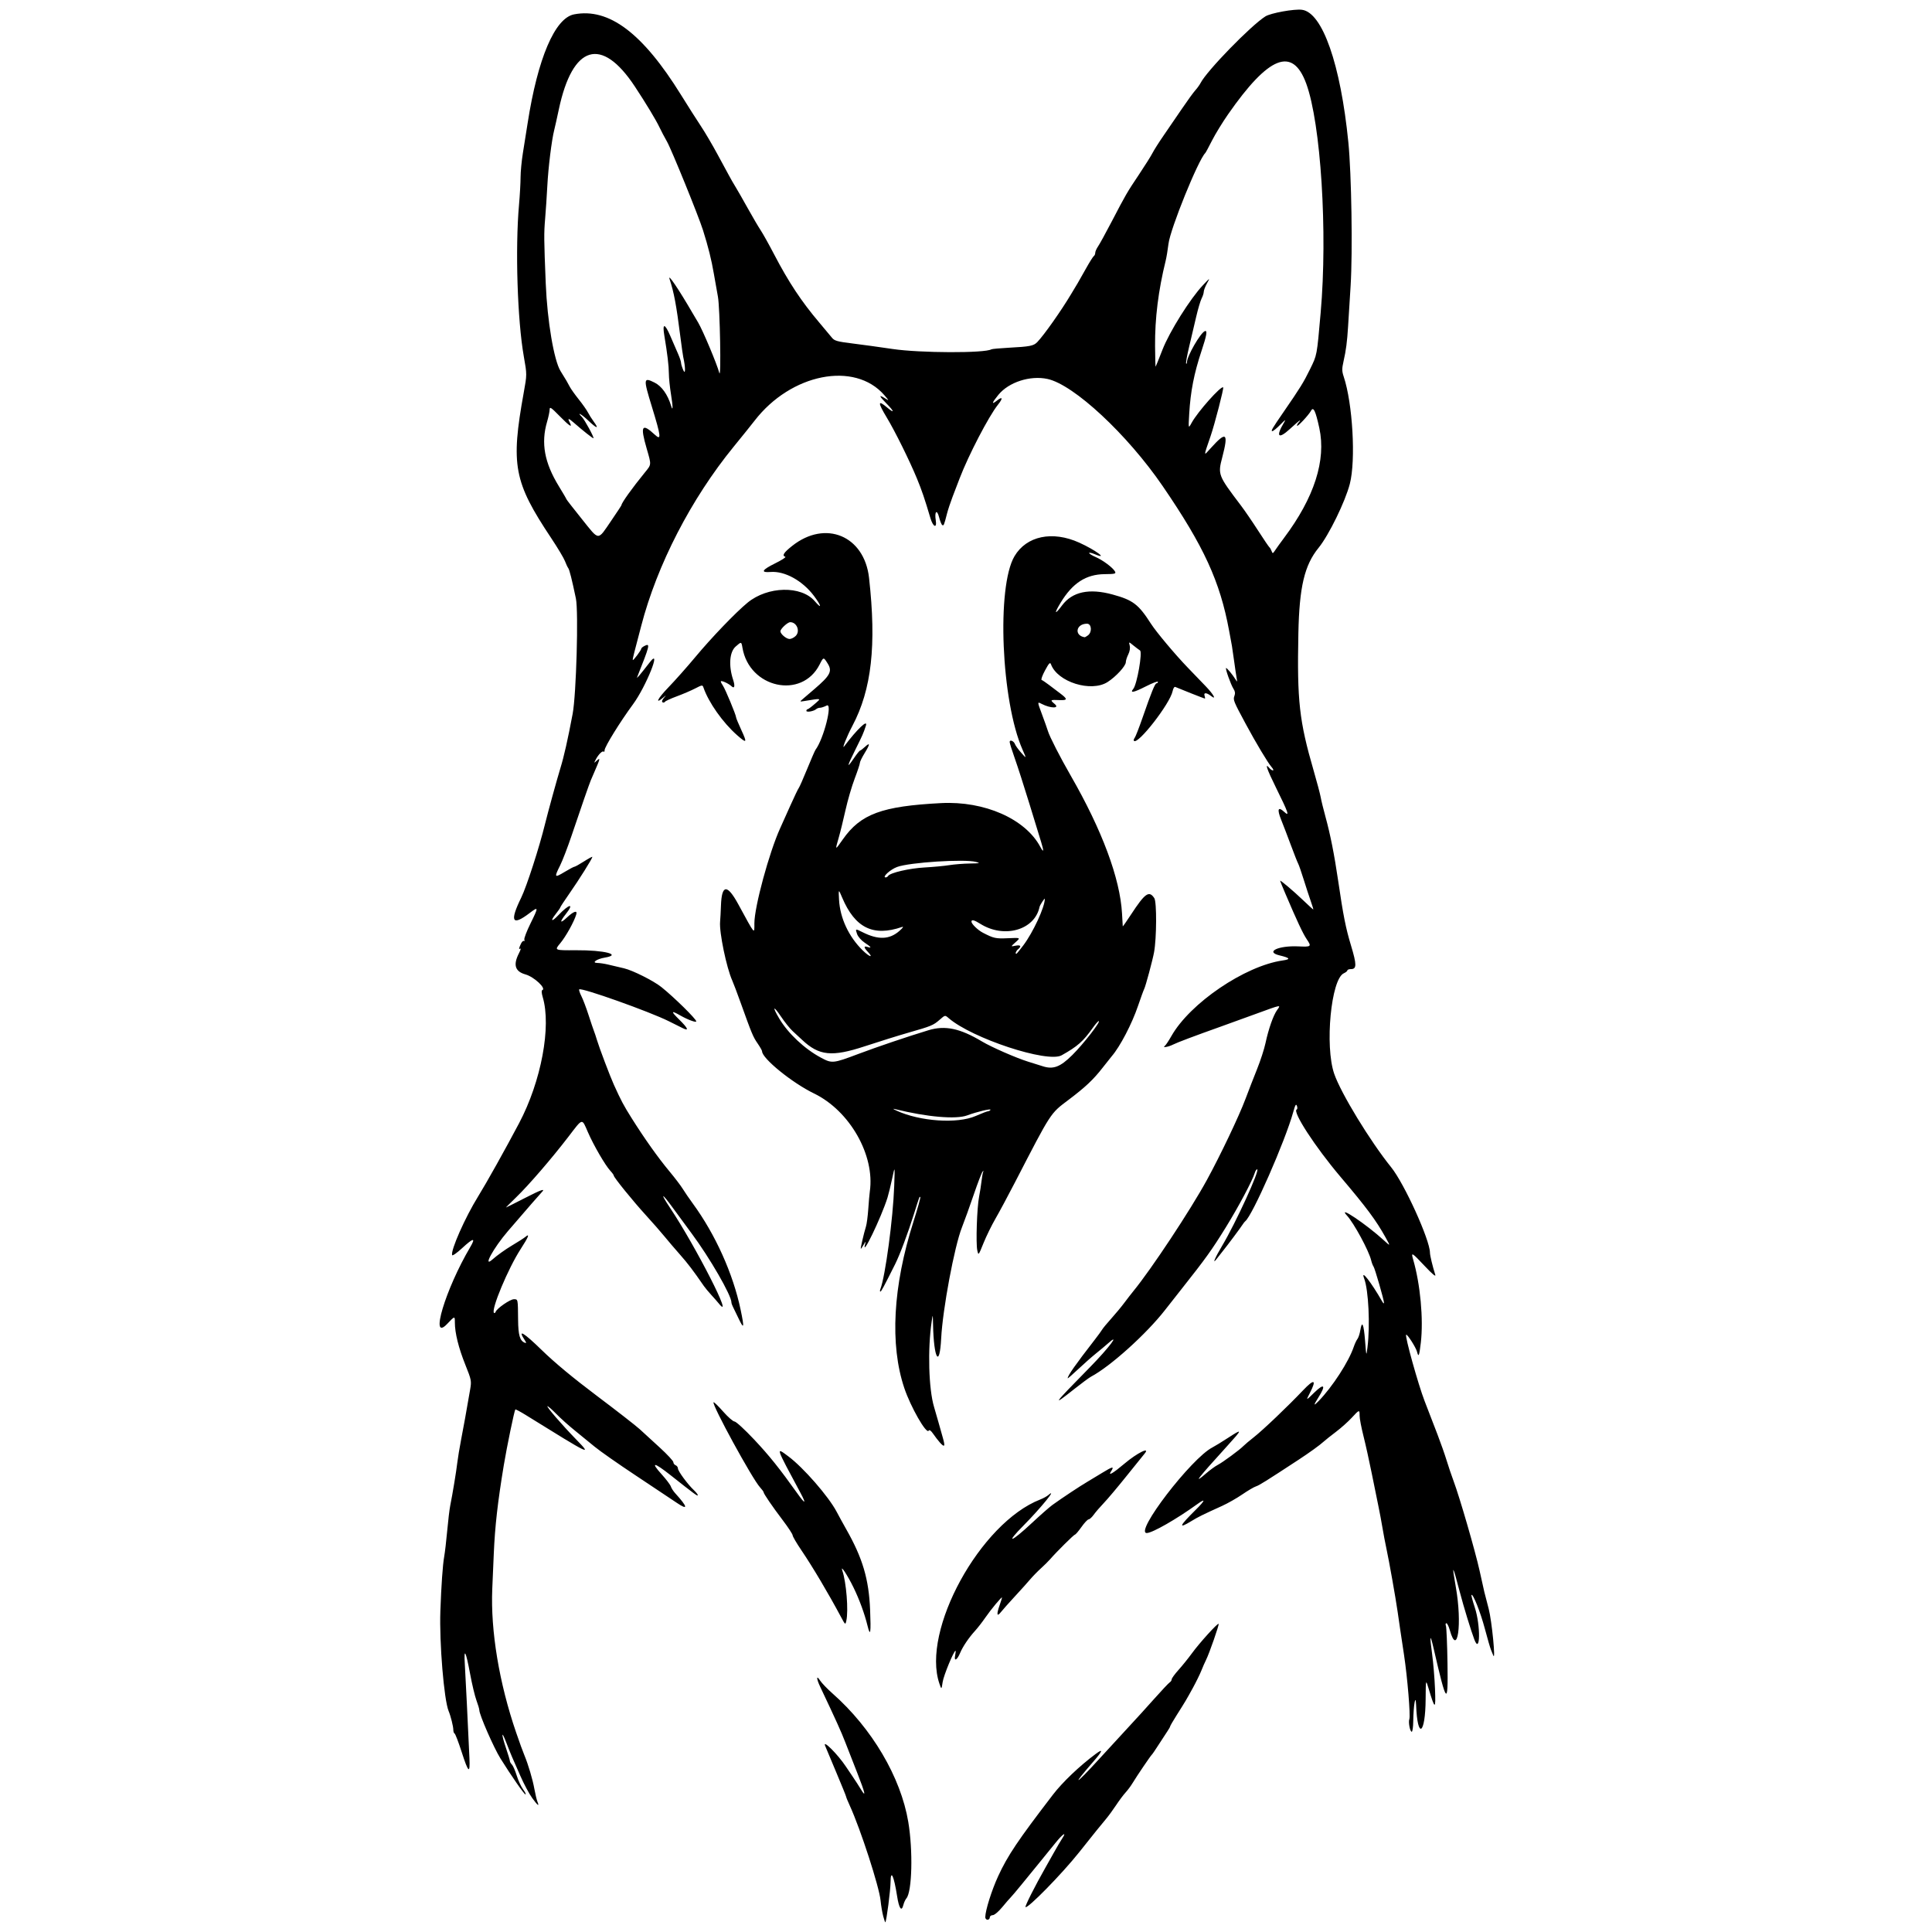 <svg xmlns="http://www.w3.org/2000/svg" width="500mm" height="500mm" viewBox="0 0 500 500" xml:space="preserve"><path d="m228.58 495.92c-0.249-0.916-0.558-2.747-0.687-4.069-0.349-3.566-5.178-18.452-7.958-24.53-0.525-1.148-0.955-2.196-0.955-2.329 0-0.133-1.178-3.037-2.618-6.453-1.44-3.416-2.713-6.455-2.83-6.754-0.665-1.704 3.276 2.234 5.346 5.343 0.27 0.406 1.071 1.592 1.78 2.635 0.709 1.044 1.686 2.556 2.172 3.362 1.372 2.274 1.064 0.885-0.926-4.18-1.002-2.551-2.409-6.152-3.127-8.001-1.125-2.898-2.311-5.523-6.545-14.48-0.99-2.095-0.981-3.075 0.013-1.539 0.423 0.653 1.867 2.156 3.21 3.341 10.199 9.001 17.665 21.66 19.607 33.245 1.246 7.434 0.985 18.054-0.486 19.777-0.279 0.326-0.631 1.091-0.782 1.698-0.47 1.881-1.123 0.955-1.634-2.32-0.813-5.202-1.648-7.001-1.683-3.626-0.023 2.224-1.051 10.149-1.356 10.454-0.05 0.05-0.294-0.659-0.543-1.575zm26.408 0.214c0.036-1.784 1.661-6.94 3.33-10.567 2.456-5.336 5.1-9.272 14.183-21.109 2.489-3.243 6.876-7.423 11.05-10.527 2.075-1.543 1.848-0.828-0.643 2.028-5.797 6.647-4.69 6.125 1.563-0.737 2.812-3.086 6.372-6.957 7.91-8.603 1.539-1.646 4.381-4.772 6.315-6.948 1.935-2.175 3.746-4.098 4.025-4.272 0.279-0.174 0.51-0.53 0.512-0.791 1e-3 -0.261 0.803-1.365 1.781-2.452 0.977-1.088 2.533-3.016 3.457-4.285 1.957-2.688 6.659-7.876 6.91-7.624 0.189 0.189-2.449 7.757-3.256 9.338-0.277 0.544-0.825 1.79-1.216 2.769-0.391 0.979-1.397 3.026-2.235 4.549-1.713 3.112-1.823 3.297-4.159 6.991-0.925 1.462-1.681 2.763-1.681 2.893 0 0.129-0.332 0.717-0.738 1.306-0.406 0.589-1.417 2.14-2.248 3.445-0.831 1.305-1.62 2.462-1.754 2.571-0.307 0.25-3.888 5.531-4.984 7.35-0.453 0.753-1.272 1.854-1.82 2.448-0.548 0.593-1.642 2.058-2.432 3.254-0.79 1.196-1.961 2.798-2.602 3.56-1.343 1.593-2.83 3.438-7.017 8.702-4.413 5.549-13.319 14.637-13.836 14.12-0.198-0.198 2.532-5.604 5.133-10.165 0.434-0.761 1.435-2.541 2.225-3.955 0.79-1.414 1.759-3.06 2.154-3.659 1.254-1.899 0.103-1.135-1.746 1.159-0.979 1.214-2.814 3.475-4.079 5.024-1.264 1.549-3.388 4.151-4.719 5.782-1.331 1.632-2.611 3.144-2.845 3.362-0.234 0.218-1.197 1.33-2.141 2.472-0.974 1.179-2.042 2.077-2.47 2.077-0.415 0-0.754 0.267-0.754 0.593 0 0.326-0.267 0.593-0.593 0.593-0.326 0-0.587-0.311-0.579-0.692zm-117.28-30.852c-0.758-1.033-2.116-3.57-3.018-5.636-0.902-2.067-1.878-4.292-2.169-4.944-0.291-0.653-0.969-2.344-1.507-3.758-1.28-3.362-1.311-2.219-0.042 1.521 0.542 1.598 0.986 3.079 0.986 3.291 0 0.212 0.237 0.623 0.527 0.913 0.29 0.29 0.847 1.568 1.238 2.839 0.391 1.272 1.142 2.891 1.668 3.598 0.526 0.707 0.794 1.286 0.594 1.286-0.321 0-3.66-4.802-6.464-9.295-1.742-2.792-5.474-11.331-5.475-12.525-1.2e-4 -0.29-0.332-1.417-0.739-2.505-0.406-1.088-1.15-4.202-1.653-6.922-1.086-5.872-1.632-6.894-1.363-2.548 0.175 2.816 0.84 16.356 1.199 24.401 0.188 4.207-0.26 3.855-2.01-1.582-0.822-2.556-1.645-4.707-1.827-4.779-0.182-0.072-0.332-0.497-0.332-0.943 0-0.876-0.673-3.579-1.21-4.858-1.203-2.867-2.433-17.723-2.144-25.907 0.23-6.535 0.613-11.997 0.984-14.041 0.197-1.088 0.551-4.114 0.786-6.724 0.235-2.611 0.588-5.547 0.784-6.526 0.623-3.104 1.565-8.821 1.825-11.075 0.138-1.196 0.595-3.955 1.015-6.131 0.695-3.594 1.217-6.492 2.325-12.909 0.366-2.12 0.305-2.428-1.248-6.299-1.762-4.391-2.721-8.262-2.721-10.98 0-1.709 0-1.709-2.003 0.395-4.585 4.818-0.436-9.003 5.96-19.85 1.52-2.577 0.867-2.498-2.106 0.254-1.324 1.226-2.475 2.028-2.557 1.782-0.411-1.234 3.374-9.783 6.724-15.184 2.12-3.418 7.042-12.218 10.604-18.958 5.728-10.839 8.388-25.038 6.114-32.642-0.297-0.994-0.346-1.713-0.123-1.788 1.16-0.387-2.098-3.446-4.34-4.074-2.694-0.756-3.227-2.456-1.705-5.44 0.41-0.805 0.588-1.366 0.396-1.247-0.466 0.288-0.442 0.012 0.103-1.183 0.249-0.547 0.603-0.902 0.787-0.789 0.183 0.113 0.24-0.038 0.125-0.336-0.114-0.298 0.61-2.196 1.608-4.218 2.108-4.267 2.092-4.441-0.242-2.666-4.536 3.45-5.212 2.214-2.177-3.983 1.406-2.871 4.699-13.054 6.173-19.089 0.711-2.911 3.154-11.789 3.973-14.437 0.919-2.971 1.917-7.396 3.168-14.041 0.944-5.015 1.549-26.479 0.842-29.863-1.034-4.946-1.662-7.441-1.976-7.856-0.187-0.247-0.575-1.073-0.862-1.834-0.287-0.761-1.884-3.431-3.55-5.933-9.7-14.571-10.509-18.861-7.106-37.683 0.842-4.656 0.842-4.656 0.021-9.295-1.667-9.417-2.254-27.92-1.246-39.302 0.219-2.472 0.399-5.665 0.401-7.095 2e-3 -1.43 0.276-4.278 0.608-6.329 0.333-2.051 0.882-5.508 1.22-7.684 2.608-16.78 7.056-27.202 12.019-28.16 9.017-1.741 17.752 4.837 27.677 20.843 1.821 2.937 4.144 6.586 5.162 8.108 1.018 1.523 2.954 4.816 4.303 7.317s2.652 4.905 2.897 5.34c0.245 0.435 0.64 1.147 0.877 1.582 0.237 0.435 0.712 1.236 1.056 1.78 0.344 0.544 1.665 2.858 2.936 5.142 1.271 2.284 2.786 4.865 3.366 5.735 0.581 0.87 2.171 3.718 3.533 6.329 3.739 7.163 7.058 12.171 11.665 17.601 1.384 1.632 2.851 3.386 3.26 3.899 0.643 0.807 1.353 1.008 5.273 1.492 2.491 0.307 7.2 0.955 10.463 1.44 7.04 1.046 23.877 1.101 25.524 0.083 0.169-0.104 2.149-0.288 4.4-0.407 5.63-0.299 6.541-0.48 7.5-1.482 1.777-1.86 6.207-8.148 8.762-12.438 0.704-1.181 1.462-2.444 1.685-2.806 0.223-0.362 1.173-2.037 2.111-3.722 0.938-1.685 1.868-3.164 2.066-3.287 0.198-0.123 0.361-0.496 0.361-0.831s0.327-1.08 0.726-1.658c0.399-0.577 1.979-3.453 3.511-6.39 3.733-7.157 3.935-7.506 7.122-12.273 1.522-2.278 3.084-4.764 3.47-5.526s1.687-2.808 2.89-4.549c1.204-1.74 3.335-4.855 4.737-6.922 1.402-2.067 2.953-4.202 3.446-4.746 0.493-0.544 1.109-1.4 1.368-1.902 1.624-3.154 12.987-14.832 16.755-17.219 1.383-0.876 7.477-1.979 9.482-1.716 5.299 0.696 9.991 14.104 11.999 34.284 0.819 8.232 1.135 28.35 0.584 37.18-0.251 4.024-0.545 8.741-0.653 10.482-0.249 4.019-0.526 6.145-1.176 9.018-0.436 1.929-0.43 2.558 0.037 3.955 2.328 6.955 3.17 21.636 1.592 27.767-1.182 4.593-5.44 13.306-8.091 16.559-3.653 4.482-4.986 10.128-5.228 22.152-0.352 17.467 0.226 22.653 3.955 35.507 0.861 2.968 1.685 6.083 1.832 6.922 0.146 0.839 0.699 3.097 1.227 5.018 1.243 4.515 2.296 9.822 3.272 16.482 1.342 9.155 1.969 12.314 3.358 16.911 1.468 4.859 1.466 6.03-0.011 6.03-0.518 0-0.943 0.149-0.943 0.332 0 0.183-0.422 0.524-0.938 0.759-3.295 1.501-4.946 18.818-2.479 26.003 1.721 5.012 9.29 17.432 14.747 24.198 3.399 4.214 10.012 18.768 10.033 22.079 4e-3 0.744 0.674 3.531 1.376 5.729 0.209 0.654-0.713-0.109-2.762-2.287-3.342-3.553-3.547-3.666-2.957-1.635 1.853 6.378 2.687 15.396 1.985 21.469-0.402 3.478-0.594 3.945-0.984 2.392-0.279-1.111-2.559-4.675-2.822-4.411-0.361 0.361 3.122 12.866 4.776 17.15 1 2.589 2.503 6.487 3.34 8.663 0.837 2.175 1.901 5.201 2.365 6.724 0.463 1.523 1.276 3.926 1.805 5.34 1.553 4.147 5.571 17.994 6.714 23.139 0.58 2.611 1.135 5.102 1.234 5.537 0.099 0.435 0.607 2.401 1.129 4.368 0.822 3.1 1.88 13.941 1.176 12.046-0.121-0.326-0.377-0.949-0.569-1.384-0.191-0.435-0.915-2.927-1.607-5.537-1.122-4.232-3.057-9.103-3.457-8.703-0.082 0.082 0.307 1.54 0.864 3.24 1.534 4.678 1.424 12.349-0.119 8.29-0.862-2.267-2.783-8.546-3.768-12.319-1.881-7.201-2.125-7.487-1.013-1.187 1.673 9.483 0.433 18.227-1.57 11.072-0.274-0.978-0.672-1.777-0.884-1.777s-0.265 0.311-0.117 0.692c0.148 0.381 0.333 4.786 0.409 9.789 0.171 11.088-0.224 10.661-3.568-3.862-0.95-4.128-1.099-3.66-0.42 1.324 0.309 2.266 0.649 6.345 0.755 9.065 0.214 5.438 1e-3 5.438-1.622 0-0.768-2.571-0.768-2.571-0.802 2.571-0.061 9.322-2.121 10.643-2.468 1.582-0.121-3.172-0.687 0.073-0.742 4.252-0.019 1.468-0.193 2.67-0.386 2.67-0.449 0-0.923-2.474-0.624-3.255 0.334-0.871-0.488-10.798-1.386-16.72-0.939-6.194-1.131-7.49-1.643-11.075-0.518-3.623-2.21-13.153-2.915-16.415-0.305-1.414-0.761-3.817-1.013-5.34-0.252-1.523-0.719-4.015-1.038-5.537-0.319-1.523-1.097-5.35-1.728-8.504-0.631-3.154-1.598-7.515-2.147-9.69-0.549-2.175-0.999-4.533-0.999-5.241 0-1.651-0.058-1.635-2.068 0.546-0.929 1.008-2.757 2.638-4.062 3.623-1.305 0.985-2.729 2.117-3.164 2.517-0.978 0.898-3.673 2.845-6.535 4.72-8.393 5.5-10.181 6.617-10.993 6.869-0.504 0.157-2.092 1.09-3.53 2.075-1.438 0.984-3.785 2.321-5.215 2.969-5.081 2.304-6.182 2.848-7.984 3.947-3.472 2.117-3.168 1.333 1.131-2.921 2.51-2.484 2.681-3.116 0.396-1.463-5.324 3.852-11.61 7.448-13.051 7.466-3.353 0.042 11.541-19.381 16.991-22.157 0.607-0.309 2.417-1.418 4.022-2.463 3.836-2.498 3.814-2.321-0.261 2.166-7.703 8.481-8.922 10.062-5.42 7.032 1.009-0.873 2.367-1.863 3.018-2.2 1.308-0.677 5.733-3.936 6.665-4.909 0.326-0.341 1.549-1.37 2.717-2.287 2.353-1.847 8.737-7.933 12.708-12.115 2.902-3.056 3.563-2.806 1.773 0.67-1.061 2.059-1.061 2.059 1.154-0.103 2.57-2.509 3.06-1.897 1.037 1.293-1.308 2.063-1.288 2.325 0.072 0.919 3.602-3.723 7.785-10.184 9.09-14.041 0.267-0.789 0.696-1.702 0.954-2.029 0.258-0.326 0.593-1.351 0.744-2.276 0.434-2.65 0.884-1.638 1.229 2.767 0.318 4.057 0.318 4.057 0.618 1.684 0.717-5.676 0.279-14.831-0.852-17.807-1.011-2.659 1.796 0.912 4.669 5.941 0.249 0.435 0.457 0.599 0.464 0.365 0.019-0.69-2.378-9.004-2.725-9.45-0.175-0.225-0.445-0.937-0.599-1.582-0.595-2.483-4.446-9.599-6.268-11.582-2.659-2.895 5.037 2.27 9.562 6.417 1.738 1.593 1.738 1.593 0.418-0.781-2.455-4.416-4.879-7.673-11.674-15.69-6.537-7.712-12.524-16.932-11.301-17.403 0.188-0.072 0.211-0.488 0.049-0.923-0.23-0.62-0.435-0.278-0.95 1.582-2.088 7.549-10.581 26.87-12.429 28.278-0.145 0.11-0.441 0.484-0.659 0.831-0.501 0.799-3.876 5.318-5.141 6.884-0.527 0.653-1.227 1.543-1.555 1.978-1.298 1.722-0.513-0.181 1.387-3.362 3.521-5.896 9.873-19.777 9.05-19.777-0.179 0-0.447 0.4-0.596 0.89-0.616 2.031-4.2 8.774-7.516 14.14-3.602 5.828-5.209 8.07-11.346 15.819-1.465 1.851-3.423 4.341-4.351 5.534-4.825 6.208-14.167 14.625-19.181 17.282-0.485 0.257-2.414 1.681-4.287 3.165-6.086 4.821-5.675 4.246 4.01-5.612 4.942-5.031 8.122-9.278 4.514-6.028-0.544 0.489-1.874 1.602-2.957 2.472-1.083 0.87-3.172 2.716-4.644 4.102-1.472 1.386-2.675 2.43-2.675 2.32 0-0.683 1.974-3.495 7.028-10.011 0.856-1.104 1.717-2.285 1.912-2.625 0.195-0.339 1.245-1.607 2.333-2.816 1.088-1.21 2.601-3.034 3.362-4.054 0.761-1.02 1.839-2.409 2.394-3.087 4.646-5.674 14.729-20.92 18.993-28.722 3.513-6.428 8.329-16.541 9.984-20.963 0.773-2.067 2.124-5.544 3.002-7.728 0.878-2.184 1.86-5.209 2.183-6.724 0.78-3.668 2.039-7.252 3.017-8.588 1.029-1.406 1.16-1.429-5.334 0.947-3.059 1.119-7.164 2.606-9.121 3.305-7.15 2.55-11.345 4.131-12.543 4.729-1.24 0.618-2.869 0.861-2.066 0.308 0.232-0.16 0.995-1.304 1.697-2.542 4.827-8.522 19.041-18.172 28.823-19.567 2.126-0.303 1.896-0.654-0.862-1.316-3.767-0.904-0.272-2.561 4.897-2.322 3.356 0.155 3.466 0.061 2.164-1.858-0.985-1.452-2.535-4.761-5.542-11.829-0.737-1.732-1.339-3.211-1.339-3.285 0-0.278 3.362 2.558 5.87 4.952 1.425 1.36 2.642 2.472 2.705 2.472s-0.216-0.934-0.621-2.077c-0.405-1.142-1.234-3.678-1.844-5.636-0.61-1.958-1.258-3.827-1.441-4.153s-1.026-2.462-1.874-4.746c-0.848-2.284-1.988-5.264-2.534-6.621-1.103-2.745-0.8-3.505 0.805-2.023 1.456 1.345 1.072 0.217-2.146-6.297-2.38-4.817-2.973-6.578-1.698-5.043 0.275 0.332 0.688 0.603 0.916 0.603 0.229 0 0.063-0.4-0.368-0.89-0.932-1.058-4.022-6.218-6.691-11.174-3.152-5.852-3.294-6.206-2.907-7.223 0.245-0.645 0.175-1.19-0.234-1.815-0.691-1.054-2.233-5.399-1.917-5.399 0.252 0 1.676 1.724 2.424 2.934 0.472 0.764 0.494 0.738 0.293-0.363-0.119-0.653-0.408-2.611-0.642-4.351-0.234-1.74-0.493-3.52-0.574-3.955-0.081-0.435-0.411-2.215-0.732-3.955-2.349-12.726-6.522-21.808-17.175-37.378-9.167-13.397-23.021-26.284-29.826-27.744-4.489-0.963-10.007 0.818-12.694 4.097-1.714 2.092-1.868 2.67-0.406 1.52 1.512-1.189 1.647-0.658 0.272 1.065-2.38 2.982-7.607 13.036-9.921 19.084-0.458 1.196-1.275 3.332-1.817 4.746-0.542 1.414-1.189 3.372-1.438 4.351-0.758 2.973-0.846 3.184-1.226 2.949-0.202-0.125-0.57-1.032-0.818-2.016-0.547-2.171-1.233-1.533-0.862 0.801 0.346 2.177-0.694 1.744-1.382-0.575-1.481-4.997-2.228-7.193-3.491-10.256-1.923-4.663-5.692-12.278-7.832-15.821-2.346-3.885-2.317-4.606 0.101-2.571 1.998 1.681 1.923 1.091-0.126-0.989-2.026-2.057-2.114-2.46-0.283-1.294 0.98 0.624 0.953 0.544-0.311-0.911-7.677-8.843-24.158-5.587-33.574 6.633-0.787 1.021-3.22 4.047-5.407 6.724-11.004 13.472-19.842 30.608-23.93 46.398-0.676 2.611-1.467 5.636-1.758 6.723-0.291 1.087-0.48 2.027-0.419 2.087 0.161 0.161 2.198-2.569 2.201-2.95 1e-3 -0.178 0.446-0.528 0.987-0.779 1.342-0.623 1.178 0.028-2.064 8.169-0.217 0.546 0.634-0.458 3.296-3.884 3.178-4.091-0.987 6.322-4.354 10.886-3.314 4.492-7.361 11.032-7.361 11.895 0 0.339-0.11 0.506-0.245 0.372-0.313-0.313-1.362 0.732-2.034 2.028-0.52 1.002-0.519 1.003 0.306 0.256 0.921-0.833 0.84-0.474-0.664 2.965-0.334 0.765-0.758 1.746-0.941 2.181-0.425 1.012-2.561 7.163-4.944 14.239-1.026 3.046-2.376 6.556-3 7.801-1.56 3.109-1.463 3.251 1.139 1.681 1.251-0.754 2.416-1.372 2.59-1.372 0.174-5.5e-4 1.286-0.622 2.472-1.381 1.186-0.759 2.156-1.28 2.156-1.159 0 0.405-3.456 5.92-5.895 9.406-1.326 1.896-2.411 3.548-2.411 3.671 0 0.124-0.549 0.918-1.22 1.765-1.453 1.834-0.999 2.055 0.651 0.317 2.913-3.066 4.325-3.301 1.973-0.329-1.641 2.073-1.488 2.552 0.282 0.89 1.763-1.655 2.805-2.003 2.449-0.819-0.57 1.9-2.695 5.72-4.152 7.462-1.528 1.828-1.528 1.828 4.089 1.793 7.362-0.047 11.984 1.142 7.432 1.911-2.094 0.354-3.495 1.359-1.919 1.378 0.595 7e-3 1.841 0.192 2.769 0.412 0.928 0.22 2.799 0.661 4.157 0.98 2.266 0.533 7.64 3.236 9.673 4.866 3.271 2.621 8.999 8.255 9.011 8.863 7e-3 0.389-2.214-0.431-4.12-1.522-2.442-1.396-2.511-1.128-0.279 1.07 2.25 2.214 2.602 3.048 0.944 2.232-0.598-0.294-2.228-1.106-3.623-1.805-4.985-2.497-22.679-8.79-23.213-8.255-0.118 0.118 0.133 0.899 0.557 1.736 0.425 0.837 1.259 3.034 1.854 4.884 0.595 1.849 1.227 3.718 1.404 4.153 0.177 0.435 0.532 1.503 0.79 2.373 0.575 1.94 3.363 9.309 4.34 11.47 1.894 4.188 2.536 5.398 4.645 8.748 3.328 5.287 6.835 10.223 9.738 13.705 1.408 1.689 2.967 3.736 3.464 4.549 0.497 0.812 1.672 2.528 2.612 3.812 5.827 7.964 10.412 18.146 12.365 27.461 1.009 4.812 0.888 5.258-0.586 2.156-0.598-1.258-1.245-2.596-1.438-2.974-0.193-0.378-0.351-0.85-0.351-1.05 0-1.831-5.611-11.556-10.32-17.887-1.394-1.874-3.585-4.858-4.869-6.63-2.875-3.969-3.365-3.964-0.712 7e-3 6.664 9.975 16.946 30.177 12.58 24.717-0.325-0.406-1.179-1.378-1.897-2.159-0.719-0.781-1.574-1.808-1.9-2.282-2.751-3.994-4.176-5.869-6.18-8.133-1.278-1.443-3.1-3.577-4.05-4.742-0.949-1.165-3.109-3.631-4.8-5.48-3.316-3.627-8.307-9.783-8.307-10.246 0-0.157-0.391-0.705-0.87-1.218-1.326-1.424-4.321-6.576-5.819-10.012-1.609-3.689-1.248-3.774-5.05 1.183-4.314 5.624-10.23 12.483-13.495 15.645-1.516 1.468-2.714 2.67-2.662 2.67 0.052 0 2.191-1.074 4.752-2.387 4.479-2.295 5.597-2.676 4.453-1.516-0.472 0.479-3.444 3.898-8.692 10-3.774 4.388-6.67 9.717-3.974 7.312 1.122-1.001 3.341-2.59 4.931-3.533 1.59-0.943 3.203-1.976 3.583-2.296 1.187-0.999 0.767 0.062-1.254 3.172-3.218 4.951-7.728 15.749-6.895 16.511 0.137 0.125 0.329 3.6e-4 0.428-0.277 0.316-0.885 3.747-3.254 4.713-3.254 1.07 0 1.044-0.126 1.094 5.34 0.036 3.989 0.465 5.436 1.758 5.932 0.429 0.164 0.408-9e-3 -0.09-0.77-1.887-2.88-0.204-1.882 4.405 2.611 3.389 3.304 8.102 7.218 14.338 11.909 5.11 3.843 10.091 7.721 11.07 8.617s3.337 3.057 5.241 4.8c1.903 1.743 3.461 3.425 3.461 3.736s0.267 0.669 0.593 0.794c0.326 0.125 0.593 0.504 0.593 0.841 0 0.671 2.531 4.107 4.135 5.613 0.554 0.52 1.007 1.102 1.007 1.292 0 0.356-0.788-0.222-7.03-5.158-4.348-3.439-5.316-3.547-2.345-0.262 1.177 1.301 2.253 2.722 2.391 3.157 0.138 0.435 0.656 1.236 1.152 1.78 3.252 3.569 3.402 4.505 0.393 2.46-1.251-0.85-6.011-4.021-10.577-7.046-4.567-3.025-9.372-6.39-10.68-7.478-1.307-1.088-3.622-2.978-5.145-4.2-1.523-1.222-3.659-3.135-4.746-4.251-1.088-1.116-2.13-2.029-2.315-2.029-0.418-7.1e-4 3.69 4.763 7.409 8.591 4.225 4.35 3.916 4.2-12.918-6.242-1.475-0.915-2.742-1.596-2.815-1.512-0.257 0.296-2.207 9.713-2.979 14.391-1.597 9.668-2.29 15.784-2.599 22.941-0.132 3.046-0.308 7.139-0.391 9.097-0.462 10.846 1.789 24.401 6.175 37.18 0.976 2.844 1.698 4.828 2.157 5.933 0.979 2.352 2.12 6.202 2.554 8.614 0.243 1.353 0.604 2.861 0.8 3.35 0.553 1.376 0.115 1.065-1.391-0.989zm194.6-326.07c7.829-10.435 10.938-20.114 9.131-28.425-0.976-4.489-1.529-5.641-2.152-4.477-0.598 1.117-3.627 4.344-3.627 3.864 0-0.228 0.214-0.629 0.475-0.89 0.261-0.261 0.387-0.475 0.279-0.475-0.107 0-1.256 0.979-2.551 2.175-3.03 2.798-3.773 2.04-1.573-1.605 0.568-0.941 0.388-0.842-0.944 0.518-0.906 0.925-1.835 1.681-2.064 1.681-0.445 0-0.057-0.662 2.921-4.982 4.303-6.243 5.168-7.642 6.829-11.037 1.836-3.754 1.757-3.332 2.754-14.635 1.832-20.773 0.053-48.981-3.741-59.31-3.528-9.605-9.665-7.185-20.223 7.972-1.436 2.062-3.303 5.112-4.149 6.778-0.846 1.666-1.629 3.118-1.74 3.227-1.836 1.795-9.06 19.615-9.532 23.518-0.186 1.532-0.513 3.497-0.728 4.367-1.901 7.701-2.801 14.952-2.744 22.096 0.024 2.987 0.091 5.378 0.15 5.314 0.058-0.064 0.853-2.034 1.765-4.377 1.826-4.689 7.185-13.23 10.491-16.721 1.856-1.96 1.856-1.96 1.028-0.454-0.456 0.828-0.829 1.807-0.831 2.175-1e-3 0.368-0.25 1.144-0.552 1.724-0.303 0.58-0.935 2.716-1.406 4.746-0.471 2.031-1.296 5.54-1.835 7.798s-0.883 4.202-0.767 4.318c0.116 0.116 0.212-0.041 0.212-0.349 8.7e-4 -1.553 3.493-7.616 4.64-8.056 0.702-0.269 0.466 1.119-0.868 5.122-1.934 5.802-2.85 10.488-3.19 16.318-0.224 3.854-0.224 3.854 0.643 2.272 1.564-2.852 7.634-9.665 8.151-9.148 0.211 0.211-2.183 9.475-3.259 12.614-1.879 5.483-1.884 5.254 0.064 3.087 4.003-4.452 4.616-3.968 2.97 2.346-1.185 4.545-1.135 4.674 4.827 12.539 0.956 1.261 2.942 4.162 4.414 6.446 1.472 2.284 2.799 4.242 2.949 4.351 0.15 0.109 0.402 0.544 0.559 0.968 0.268 0.724 0.326 0.709 0.96-0.251 0.371-0.562 1.391-1.976 2.267-3.143zm-174.02-4.605c1.401-2.051 2.547-3.794 2.547-3.873 0-0.558 2.809-4.483 6.032-8.427 1.76-2.154 1.741-1.917 0.494-6.219-1.721-5.94-1.262-6.712 2.128-3.573 1.717 1.59 1.599 0.499-0.785-7.266-2.247-7.318-2.205-7.685 0.701-6.236 1.843 0.919 3.393 3.093 4.273 5.996 0.507 1.671 0.498 0.24-0.018-2.924-0.302-1.849-0.552-4.293-0.556-5.431-7e-3 -1.938-0.394-5.17-1.172-9.797-0.554-3.295 0.105-3.257 1.545 0.087 0.729 1.692 1.653 3.824 2.054 4.736 0.401 0.913 0.729 1.916 0.729 2.229s0.261 1.169 0.581 1.901c0.591 1.355 0.58-0.781-0.018-3.416-0.099-0.435-0.438-2.838-0.755-5.34-1.021-8.072-1.649-11.422-2.783-14.832-0.566-1.702 2.463 2.781 5.947 8.8 0.22 0.381 0.88 1.496 1.466 2.478 1.199 2.009 4.896 10.82 5.457 13.005 0.517 2.013 0.173-16.945-0.358-19.734-0.228-1.196-0.701-3.866-1.052-5.933-0.61-3.593-1.453-6.978-2.809-11.273-1.166-3.692-8.183-20.953-9.327-22.941-0.626-1.088-1.493-2.736-1.928-3.663-0.863-1.84-3.515-6.236-6.381-10.576-8.623-13.062-16.126-10.799-19.675 5.933-0.462 2.175-0.998 4.578-1.192 5.34-0.661 2.593-1.536 9.679-1.783 14.437-0.136 2.611-0.391 6.437-0.567 8.504-0.324 3.798-0.309 5.384 0.16 16.81 0.397 9.684 2.128 19.902 3.835 22.636 1.397 2.239 1.834 2.981 2.39 4.062 0.28 0.544 1.322 2.007 2.316 3.252 0.994 1.244 2.059 2.757 2.367 3.362 0.308 0.605 0.988 1.683 1.512 2.396 1.468 1.996 0.817 1.858-1.454-0.309-1.68-1.602-3.116-2.406-1.612-0.902 0.703 0.703 3.203 5.301 2.995 5.509-0.113 0.113-2.836-2.042-5.114-4.047-1.331-1.172-1.651-1.21-1.073-0.129 0.863 1.613 0.06 1.134-2.527-1.508-2.26-2.308-2.624-2.55-2.628-1.751-3e-3 0.51-0.301 1.934-0.662 3.164-1.624 5.522-0.691 10.609 3.067 16.733 1.068 1.739 1.941 3.235 1.941 3.323 0 0.088 1.797 2.397 3.993 5.13 4.624 5.754 3.976 5.731 7.699 0.278zm84.828 301.11c-4.707-13.721 10.559-41.597 26.094-47.648 0.761-0.297 1.696-0.804 2.076-1.129 2.555-2.176-1.945 3.363-6.324 7.784-4.946 4.993-3.391 4.545 2.133-0.615 2.142-2.001 4.517-4.087 5.279-4.636 2.527-1.823 7.09-4.846 9.066-6.006 0.779-0.457 2.473-1.481 3.766-2.274 2.812-1.727 3.235-1.793 2.307-0.362-0.808 1.245 0.55 0.452 3.501-2.044 3.294-2.787 6.834-4.524 5.166-2.535-0.427 0.51-2.57 3.167-4.761 5.904s-4.78 5.808-5.752 6.824c-0.973 1.015-2.148 2.379-2.613 3.032-0.465 0.652-1.055 1.19-1.312 1.195-0.257 4e-3 -1.09 0.891-1.852 1.969-0.761 1.078-1.517 1.964-1.678 1.969-0.283 9e-3 -4.778 4.467-6.447 6.393-0.444 0.513-1.512 1.57-2.373 2.349-0.861 0.779-2.142 2.096-2.846 2.926-0.705 0.831-2.485 2.81-3.955 4.397-1.471 1.588-3.068 3.385-3.55 3.995-1.064 1.347-1.185 0.621-0.311-1.858 0.326-0.925 0.593-1.78 0.593-1.901 0-0.371-2.888 3.101-4.351 5.231-0.761 1.109-1.95 2.637-2.642 3.397-1.629 1.79-3.161 4.062-3.85 5.709-0.779 1.864-1.619 2.304-1.293 0.678 0.137-0.686 0.185-1.248 0.106-1.248-0.443 0-3.074 6.381-3.33 8.078-0.303 2.008-0.303 2.008-0.846 0.426zm-18.588-14.931c-0.784-3.188-2.119-6.832-3.66-9.991-1.528-3.132-3.465-6.056-2.879-4.347 1.039 3.034 1.626 10.352 1.041 12.997-0.247 1.118-0.263 1.106-1.386-0.989-3.363-6.273-7.308-12.914-10.277-17.299-1.228-1.813-2.232-3.534-2.232-3.823s-1.121-2.006-2.492-3.814c-2.762-3.645-5.023-6.95-5.023-7.341 0-0.14-0.418-0.71-0.929-1.266-2.007-2.182-12.548-21.483-12.021-22.01 0.108-0.108 1.219 0.969 2.468 2.392 1.25 1.423 2.581 2.588 2.958 2.588 0.377 0 2.654 2.091 5.059 4.647 3.933 4.179 6.566 7.465 11.333 14.14 1.914 2.679 2.226 2.57 0.711-0.251-6.557-12.207-6.481-11.98-3.183-9.523 3.888 2.896 10.409 10.37 12.495 14.322 0.632 1.196 1.755 3.243 2.496 4.549 4.246 7.475 5.847 12.883 6.178 20.864 0.248 5.983 0.07 7.108-0.657 4.153zm18.711-47.464c-0.437-0.489-1.204-1.485-1.704-2.212-0.613-0.892-1.004-1.167-1.202-0.847-0.594 0.961-4.661-6.159-6.298-11.027-3.783-11.246-2.952-26.372 2.366-43.07 1.079-3.388 1.876-6.245 1.772-6.35-0.212-0.212-0.159-0.353-1.613 4.274-1.601 5.099-3.672 10.627-4.888 13.053-3.058 6.096-3.609 7.12-3.833 7.12-0.134 0-0.132-0.29 4e-3 -0.644 1.279-3.333 3.283-18.261 3.577-26.648 0.187-5.34 0.187-5.34-0.524-1.978-0.391 1.849-0.935 4.074-1.207 4.944-1.618 5.167-6.876 16.054-5.778 11.965 0.194-0.722 0.121-0.684-0.382 0.198-0.341 0.598-0.676 1.088-0.745 1.088-0.147 0 0.782-4.03 1.322-5.735 0.207-0.653 0.478-2.7 0.604-4.549 0.125-1.849 0.306-3.896 0.4-4.549 1.362-9.373-5.189-20.882-14.438-25.365-5.662-2.744-13.448-9.067-13.448-10.921 0-0.196-0.522-1.114-1.16-2.041-1.179-1.714-1.496-2.475-4.382-10.521-0.897-2.502-1.872-5.083-2.167-5.735-1.496-3.316-3.4-12.513-3.152-15.228 0.069-0.761 0.169-2.63 0.222-4.153 0.191-5.527 1.605-5.652 4.471-0.396 4.477 8.213 4.172 7.853 4.181 4.931 0.015-4.27 3.812-18.273 6.661-24.558 0.432-0.952 1.621-3.6 2.643-5.884 1.022-2.284 2.004-4.332 2.183-4.551s1.159-2.443 2.18-4.944c1.02-2.501 1.988-4.725 2.151-4.942 2.149-2.874 4.522-12.306 2.881-11.449-0.598 0.312-1.364 0.569-1.701 0.57-0.337 1e-3 -0.782 0.157-0.989 0.347-0.607 0.557-2.551 0.903-2.551 0.454 0-0.222 0.133-0.406 0.297-0.409 0.163-3e-3 1.009-0.63 1.879-1.392 1.744-1.528 1.915-1.482-2.769-0.732-1.187 0.19-1.187 0.19-0.198-0.655 0.544-0.465 1.837-1.571 2.874-2.458 4.098-3.507 4.672-4.608 3.436-6.589-1.089-1.745-1.089-1.745-2.104 0.257-4.593 9.063-18.176 6.106-19.96-4.346-0.277-1.621-0.277-1.621-1.76-0.319-1.593 1.399-1.864 4.938-0.658 8.592 0.552 1.674 0.357 2.423-0.435 1.664-0.748-0.717-2.751-1.602-2.751-1.216 0 0.164 0.251 0.657 0.557 1.095 0.593 0.846 3.398 7.603 3.398 8.185 0 0.19 0.611 1.668 1.359 3.285 1.561 3.378 1.422 3.549-1.088 1.34-3.718-3.273-7.408-8.505-8.723-12.368-0.229-0.673-0.362-0.657-2.126 0.262-1.035 0.539-3.171 1.456-4.746 2.037-1.576 0.581-2.967 1.222-3.093 1.425-0.125 0.203-0.405 0.259-0.622 0.125-0.236-0.146-0.107-0.584 0.324-1.094 0.712-0.843 0.711-0.845-0.104-0.158-2.313 1.948-1.494 0.284 1.266-2.571 1.735-1.795 4.876-5.331 6.98-7.858 4.206-5.053 10.461-11.567 13.54-14.1 5.211-4.287 13.902-4.472 17.412-0.371 1.886 2.204 1.737 1.235-0.21-1.363-2.967-3.959-7.574-6.501-11.252-6.209-2.664 0.212-2.254-0.531 1.248-2.262 1.675-0.827 2.831-1.575 2.571-1.662-0.912-0.304-0.411-1.096 1.804-2.845 8.602-6.796 18.651-2.604 19.871 8.291 1.954 17.455 0.668 28.896-4.305 38.289-1.406 2.655-2.852 6.278-2.114 5.295 3.312-4.411 6.205-7.156 5.599-5.315-0.657 1.998-0.824 2.377-2.759 6.271-2.191 4.408-2.283 4.988-0.339 2.136 0.742-1.089 1.456-1.98 1.588-1.98 0.131-4.2e-4 0.71-0.437 1.286-0.971 1.374-1.273 1.325-0.681-0.14 1.7-0.653 1.061-1.187 2.167-1.187 2.458s-0.612 2.141-1.36 4.109c-0.748 1.969-1.813 5.626-2.367 8.128-0.554 2.502-1.354 5.75-1.779 7.218-0.937 3.239-0.94 3.238 1.089 0.346 4.617-6.582 10.094-8.603 25.452-9.394 11.225-0.578 21.786 4.083 25.655 11.323 0.886 1.657 0.975 1.181 0.229-1.215-0.3-0.963-1.662-5.4-3.026-9.86-1.364-4.46-3.077-9.782-3.806-11.827-0.729-2.045-1.325-3.953-1.325-4.24 0-0.705 1.098-0.247 1.384 0.578 0.125 0.361 0.851 1.361 1.612 2.222 1.385 1.567 1.385 1.567 0.347-0.781-5.536-12.519-6.775-42.196-2.091-50.1 3.105-5.24 9.808-6.645 16.745-3.51 4.202 1.899 7.778 4.559 4.016 2.987-0.795-0.332-1.445-0.465-1.445-0.296 0 0.169 0.752 0.633 1.671 1.032 1.882 0.816 4.493 2.767 5.02 3.753 0.31 0.58 0.011 0.657-2.677 0.683-4.827 0.047-8.3 2.296-11.385 7.375-1.77 2.914-1.566 3.3 0.372 0.704 2.636-3.531 7.013-4.471 13.077-2.808 5.283 1.449 6.683 2.516 9.916 7.554 1.382 2.153 6.265 7.977 9.517 11.35 1.305 1.354 3.416 3.547 4.691 4.873 2.004 2.085 2.854 3.649 1.351 2.485-1.146-0.888-1.952-0.943-1.69-0.115 0.138 0.434 0.18 0.789 0.094 0.789-0.137 0-6.478-2.497-7.655-3.014-0.25-0.11-0.551 0.359-0.696 1.082-0.638 3.19-8.967 13.913-10.002 12.877-0.136-0.136-0.062-0.473 0.163-0.751 0.225-0.277 1.15-2.64 2.056-5.25 2.312-6.665 3.223-8.899 3.627-8.899 0.192 0 0.35-0.179 0.35-0.399s-1.435 0.333-3.19 1.227c-3.082 1.57-4.15 1.775-3.183 0.611 0.963-1.161 2.423-9.502 1.739-9.943-0.338-0.218-1.133-0.82-1.768-1.338-1.154-0.943-1.154-0.943-0.898 0.08 0.157 0.624 0.011 1.517-0.375 2.289-0.347 0.696-0.632 1.594-0.632 1.995 0 0.981-2.558 3.768-4.725 5.149-4.265 2.717-12.944 3e-3 -14.638-4.578-0.233-0.631-0.501-0.359-1.548 1.573-0.696 1.285-1.091 2.394-0.879 2.465 0.213 0.071 1.064 0.644 1.892 1.273 0.828 0.629 2.165 1.641 2.97 2.249 1.904 1.436 1.869 1.772-0.179 1.691-2.526-0.1-2.565-0.069-1.286 1.024 1.381 1.18-1.091 1.146-3.396-0.046-1.137-0.588-1.137-0.588 0.083 2.681 0.671 1.798 1.367 3.758 1.546 4.354 0.436 1.455 3.131 6.723 5.92 11.572 8.097 14.082 12.741 26.553 13.254 35.598 0.099 1.74 0.186 3.253 0.194 3.362 7e-3 0.109 0.96-1.249 2.116-3.017 3.655-5.592 4.7-6.328 6.052-4.264 0.649 0.991 0.603 10.335-0.07 14.005-0.377 2.06-2.188 8.793-2.55 9.485-0.173 0.331-0.888 2.292-1.589 4.359-1.586 4.679-4.654 10.559-6.809 13.053-0.282 0.326-1.342 1.661-2.355 2.966-2.387 3.076-4.464 5.034-8.838 8.332-4.758 3.588-4.37 2.99-13.848 21.333-1.798 3.481-4.078 7.725-5.065 9.432-0.987 1.707-2.38 4.554-3.094 6.326-1.299 3.222-1.299 3.222-1.601 1.84-0.393-1.8-0.085-11.047 0.462-13.841 0.234-1.196 0.526-3.065 0.649-4.153 0.123-1.088 0.322-2.156 0.442-2.373 0.145-0.264 0.086-0.264-0.178 0-0.218 0.218-1.245 2.887-2.284 5.933-1.039 3.046-2.417 6.872-3.063 8.504-1.947 4.917-4.981 21.139-5.37 28.717-0.407 7.915-1.926 5.317-2.106-3.601-0.056-2.769-0.056-2.769-0.35-0.791-1.072 7.194-0.786 17.492 0.614 22.15 0.327 1.088 0.84 2.868 1.141 3.955 0.3 1.088 0.814 2.912 1.142 4.054 0.648 2.26 0.449 2.562-0.78 1.187zm9.295-84.517c1.522-0.668 2.95-1.215 3.173-1.215 0.223 0 0.504-0.161 0.626-0.358 0.25-0.404-3.457 0.474-6.019 1.427-2.899 1.078-10.439 0.423-18.678-1.623-0.661-0.164-0.548-0.041 0.343 0.372 6.097 2.827 15.796 3.486 20.556 1.397zm24.968-15.751c2.87-2.845 7.51-8.811 6.837-8.792-0.163 4e-3 -0.824 0.755-1.47 1.667-2.546 3.596-3.974 4.859-8.12 7.182-3.653 2.047-23.209-4.393-29.251-9.633-0.916-0.795-0.916-0.795-2.291 0.412-1.654 1.452-2.185 1.673-8.011 3.337-2.502 0.715-7.632 2.314-11.401 3.554-8.51 2.8-11.833 2.456-16.225-1.68-0.637-0.6-1.729-1.611-2.428-2.248-0.699-0.637-2.054-2.326-3.012-3.753-2.023-3.015-2.342-2.659-0.456 0.508 2.298 3.86 6.542 7.841 10.778 10.112 2.872 1.54 3.118 1.515 9.699-0.962 4.942-1.861 12.662-4.471 18.137-6.134 4.313-1.309 8.148-0.5 13.892 2.931 2.432 1.452 8.796 4.238 11.866 5.194 1.849 0.576 3.54 1.105 3.758 1.177 2.754 0.91 4.564 0.234 7.698-2.872zm-52.919-26.726c-1.071-1.14-1.095-1.585-0.068-1.258 1.2 0.381 0.955 0.016-0.743-1.108-0.863-0.571-1.719-1.546-1.957-2.228-0.497-1.425-0.475-1.433 1.431-0.475 4.064 2.042 6.982 1.924 9.576-0.389 0.899-0.802 1.107-1.139 0.593-0.962-7.424 2.55-12.137 0.232-15.461-7.607-0.959-2.261-0.959-2.261-0.813 0.507 0.252 4.782 2.504 9.612 6.139 13.166 1.763 1.724 2.874 2.025 1.304 0.354zm40.223-1.629c2.56-3.391 5.591-9.936 5.591-12.073 0-0.335-1.259 1.591-1.362 2.084-1.255 5.999-9.166 8.251-15.341 4.366-1.572-0.989-2.282-1.161-2.282-0.553 0 0.588 1.66 2.195 2.966 2.87 2.812 1.454 3.288 1.558 6.501 1.415 3.277-0.146 3.277-0.146 1.967 1.024-1.31 1.17-1.31 1.17-0.044 0.917 1.355-0.271 1.637 0.113 0.673 0.914-0.538 0.447-0.814 1.187-0.443 1.187 0.083 0 0.881-0.968 1.774-2.15zm-34.957-18.011c0.501-0.811 5.476-1.968 9.397-2.185 2.232-0.123 5.126-0.395 6.431-0.604 1.305-0.209 3.708-0.4 5.34-0.423 2.593-0.038 2.792-0.089 1.582-0.409-3.015-0.795-17.21 0.11-20.433 1.303-1.783 0.66-4.002 2.703-2.936 2.703 0.21 0 0.488-0.173 0.619-0.385zm-23.923-62.109c1.224-1.224 0.293-3.56-1.418-3.56-0.676 0-2.538 1.728-2.538 2.355 0 0.702 1.539 1.996 2.373 1.996 0.435 0 1.147-0.356 1.582-0.791zm75.646-0.155c1.113-0.845 0.932-3.009-0.253-3.009-2.848 0-3.401 3.036-0.637 3.501 0.109 0.018 0.509-0.203 0.89-0.492z" stroke-width="1.495"></path></svg>